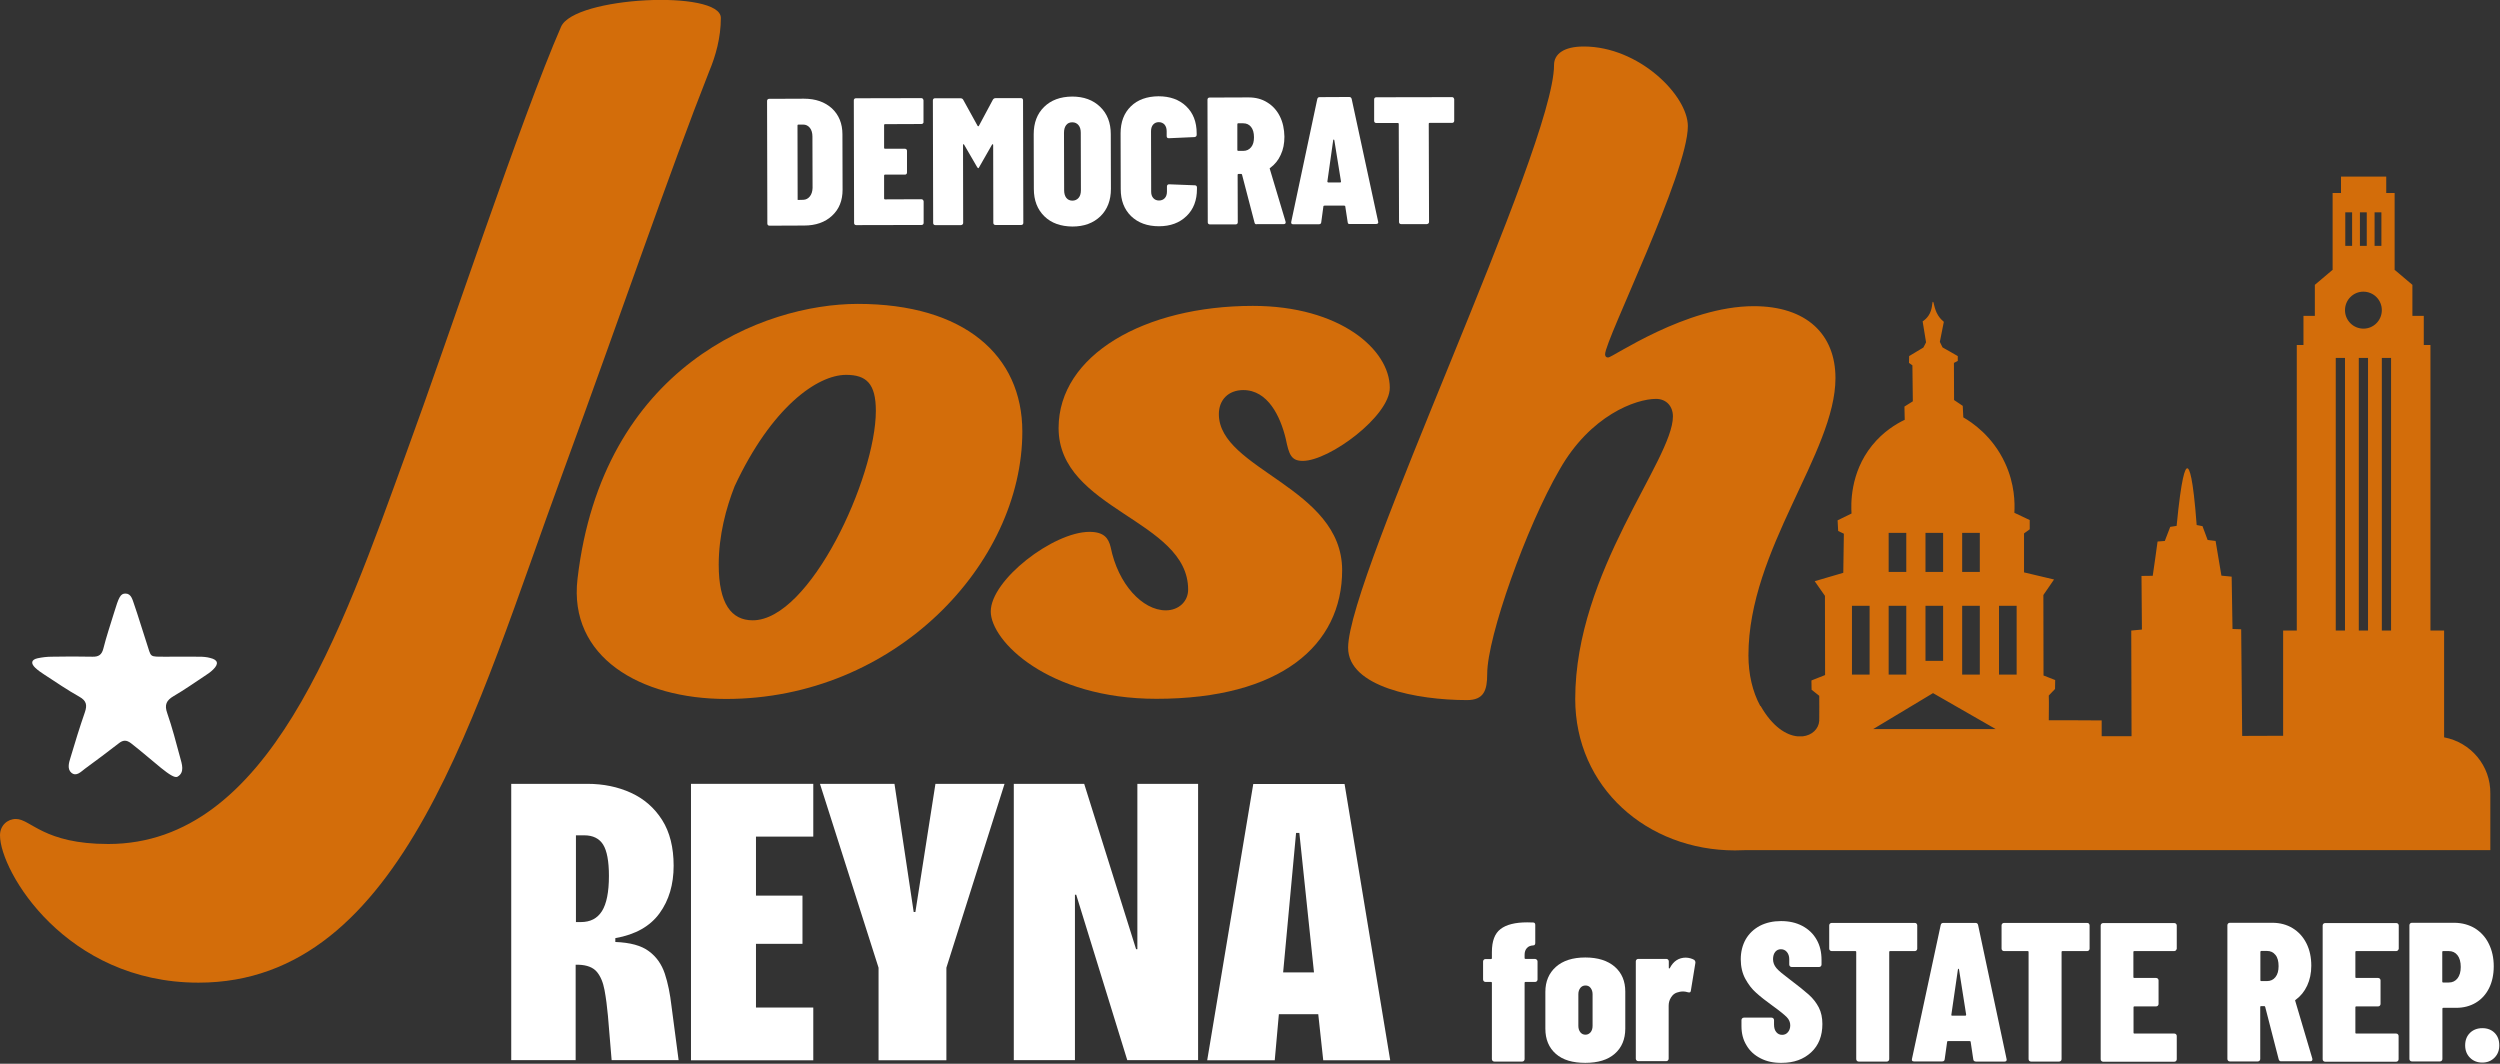 <svg width="1758" height="748" viewBox="0 0 1758 748" fill="none" xmlns="http://www.w3.org/2000/svg">
<rect x="0" y="0" width="1758" height="748" fill="#333333" stroke="none"/>
<g clip-path="url(#clip0_1_2)">
<path d="M540 158.3C539.7 158 539.6 157.6 539.6 157.2L539.4 71C539.4 70.6 539.5 70.2 539.8 69.9C540.1 69.6 540.5 69.5 540.9 69.5L565.3 69.4C573.5 69.4 580 71.7 585 76.2C589.9 80.8 592.4 86.9 592.4 94.4L592.5 133.4C592.5 141 590.1 147.1 585.1 151.7C580.2 156.3 573.6 158.6 565.5 158.6L541.1 158.7C540.7 158.7 540.3 158.6 540 158.3ZM561.4 140.6L565 140.5C566.8 140.4 568.3 139.6 569.5 138.1C570.7 136.6 571.3 134.6 571.4 132.2L571.3 96C571.3 93.5 570.7 91.4 569.5 89.9C568.3 88.4 566.7 87.6 564.8 87.6H561.4C561 87.6 560.8 87.8 560.8 88.2L560.9 140C560.7 140.3 560.9 140.6 561.4 140.6Z" fill="white"/>
<path d="M649 86.8C648.7 87.1 648.3 87.2 647.9 87.2L622.3 87.3C621.9 87.3 621.7 87.5 621.7 87.9V104C621.7 104.4 621.9 104.6 622.3 104.6H636.3C636.7 104.6 637.1 104.7 637.4 105C637.7 105.3 637.8 105.7 637.8 106.1V121.3C637.8 121.7 637.7 122.1 637.4 122.4C637.1 122.7 636.7 122.8 636.3 122.8H622.3C621.9 122.8 621.7 123 621.7 123.4V139.6C621.7 140 621.9 140.2 622.3 140.2L647.9 140.1C648.3 140.1 648.7 140.3 649 140.5C649.3 140.8 649.4 141.2 649.5 141.6V156.7C649.5 157.1 649.4 157.5 649.1 157.8C648.8 158.1 648.4 158.2 648 158.2L602.1 158.3C601.7 158.3 601.3 158.2 601 157.9C600.7 157.6 600.6 157.2 600.6 156.8L600.4 70.6C600.4 70.2 600.5 69.8 600.8 69.5C601.1 69.2 601.5 69.1 601.9 69.1L647.8 69C648.2 69 648.6 69.1 648.9 69.4C649.2 69.7 649.3 70.1 649.4 70.5V85.6C649.5 86.2 649.3 86.5 649 86.8Z" fill="white"/>
<path d="M700.2 69H717.9C718.3 69 718.7 69.1 719 69.4C719.3 69.7 719.4 70.1 719.4 70.5L719.6 156.7C719.6 157.1 719.5 157.5 719.2 157.8C718.9 158.1 718.5 158.2 718.1 158.2H700C699.6 158.2 699.2 158.1 698.9 157.8C698.6 157.5 698.5 157.1 698.5 156.7L698.4 102C698.4 101.7 698.3 101.5 698.1 101.4C697.9 101.4 697.8 101.5 697.6 101.7L688.7 117.3C688.4 118 688.1 118.3 687.9 118.3C687.7 118.3 687.4 118 687 117.3L678 101.8C677.8 101.5 677.7 101.4 677.5 101.4C677.3 101.4 677.2 101.6 677.2 101.9L677.3 156.7C677.3 157.1 677.2 157.5 676.9 157.8C676.6 158.1 676.2 158.2 675.8 158.3H657.7C657.3 158.3 656.9 158.2 656.6 157.9C656.3 157.6 656.2 157.2 656.2 156.8L656 70.6C656 70.2 656.1 69.8 656.4 69.5C656.7 69.2 657.1 69.1 657.5 69.1H675.4C676.2 69.1 676.9 69.4 677.3 70.1L687.5 88.6C687.8 88.9 688 88.9 688.3 88.6L698.2 70.1C698.6 69.4 699.3 69 700.2 69Z" fill="white"/>
<path d="M734.4 152.1C729.5 147.3 727 140.9 727 132.9L726.9 94.4C726.9 86.4 729.3 80 734.2 75.2C739.1 70.4 745.6 68 753.9 67.9C762.1 67.9 768.6 70.3 773.6 75.1C778.6 79.9 781.1 86.3 781.1 94.3L781.2 132.8C781.2 140.9 778.7 147.3 773.8 152.1C768.8 156.9 762.3 159.3 754.1 159.3C745.9 159.2 739.3 156.9 734.4 152.1ZM758.5 139.1C759.6 137.8 760.1 136 760.1 133.7L760 93.4C760 91.1 759.5 89.3 758.4 88C757.3 86.7 755.9 86 754 86C752.1 86 750.7 86.7 749.7 88C748.7 89.3 748.2 91.1 748.2 93.4L748.3 133.7C748.3 136 748.8 137.8 749.8 139.1C750.8 140.4 752.3 141.1 754.1 141.1C755.9 141.1 757.4 140.4 758.5 139.1Z" fill="white"/>
<path d="M795.4 152C790.5 147.2 788.1 140.9 788.1 133L788 93.8C788 85.8 790.4 79.5 795.2 74.8C800 70.1 806.5 67.8 814.6 67.7C822.7 67.7 829.2 70 834.1 74.7C839 79.4 841.5 85.7 841.5 93.7V94.8C841.5 95.2 841.4 95.6 841.1 95.9C840.8 96.2 840.4 96.3 840 96.4L821.9 97.2C820.9 97.2 820.4 96.7 820.4 95.7V92.3C820.4 90.3 819.9 88.8 818.9 87.6C817.9 86.5 816.5 85.9 814.8 85.9C813.2 85.9 811.9 86.5 810.9 87.6C809.9 88.7 809.4 90.3 809.4 92.3L809.5 134.8C809.5 136.7 810 138.2 811 139.3C812 140.4 813.3 141 815 141C816.7 141 818.1 140.4 819.1 139.3C820.1 138.2 820.6 136.6 820.6 134.8V131.1C820.6 130.7 820.7 130.3 821 130C821.3 129.7 821.7 129.6 822.1 129.6L840.2 130.3C840.6 130.3 841 130.4 841.3 130.7C841.6 131 841.7 131.4 841.7 131.8V132.9C841.7 140.8 839.3 147.2 834.4 151.9C829.5 156.7 823 159.1 815 159.1C806.8 159.1 800.3 156.7 795.4 152Z" fill="white"/>
<path d="M882.2 156.6L873.4 122.8C873.3 122.5 873.1 122.3 872.8 122.3H870.9C870.5 122.3 870.3 122.5 870.3 122.9L870.4 156.3C870.4 156.7 870.3 157.1 870 157.4C869.7 157.7 869.3 157.8 868.9 157.8H850.8C850.4 157.8 850 157.7 849.7 157.4C849.4 157.1 849.3 156.7 849.3 156.3L849.1 70.1C849.1 69.7 849.2 69.3 849.5 69C849.8 68.7 850.2 68.6 850.6 68.6L878 68.5C882.9 68.5 887.3 69.6 891.1 72C894.9 74.3 897.9 77.6 900 81.8C902.1 86 903.1 90.8 903.2 96.1C903.2 100.9 902.4 105.1 900.6 108.9C898.9 112.7 896.4 115.7 893.3 118C893.1 118.1 893 118.2 892.9 118.3C892.8 118.4 892.8 118.6 892.9 118.7L904 155.8L904.1 156.3C904.1 157.2 903.6 157.6 902.7 157.6H884.1C883 157.9 882.4 157.5 882.2 156.6ZM870.1 87.4V105.5C870.1 105.9 870.3 106.1 870.7 106.1H874.3C876.6 106.1 878.4 105.2 879.8 103.5C881.2 101.8 881.8 99.5 881.8 96.5C881.8 93.4 881.1 90.9 879.7 89.2C878.3 87.5 876.5 86.7 874.2 86.7H870.6C870.3 86.7 870.1 87 870.1 87.4Z" fill="white"/>
<path d="M947.7 156.3L946 145.2C946 144.8 945.7 144.6 945.2 144.6H931.4C930.9 144.6 930.6 144.8 930.6 145.2L929.1 156.3C929 157.2 928.5 157.7 927.4 157.7H909.3C908.2 157.7 907.8 157.1 908 156L926.3 69.7C926.5 68.8 927 68.3 928 68.3L948.8 68.2C949.7 68.2 950.3 68.7 950.5 69.6L969.1 155.8L969.2 156.3C969.2 157.1 968.7 157.4 967.8 157.5H949.3C948.4 157.7 947.8 157.3 947.7 156.3ZM934 128.3H942.5C942.8 128.3 943 128.1 943 127.7L938.3 98.6C938.2 98.3 938.1 98.1 937.9 98.1C937.7 98.1 937.6 98.3 937.5 98.6L933.4 127.7C933.5 128.1 933.7 128.3 934 128.3Z" fill="white"/>
<path d="M1022.1 68.7C1022.4 69 1022.5 69.4 1022.6 69.8V84.9C1022.6 85.3 1022.5 85.7 1022.2 86C1021.9 86.3 1021.5 86.4 1021.1 86.4H1005.3C1004.9 86.4 1004.7 86.6 1004.7 87L1004.9 156C1004.9 156.4 1004.8 156.8 1004.5 157.1C1004.2 157.4 1003.8 157.5 1003.4 157.6H985.3C984.9 157.6 984.5 157.5 984.2 157.2C983.9 156.9 983.8 156.5 983.8 156.1L983.6 87.1C983.6 86.7 983.4 86.5 983 86.5H967.8C967.4 86.5 967 86.4 966.7 86.1C966.4 85.8 966.3 85.4 966.3 85V69.9C966.3 69.5 966.4 69.1 966.7 68.8C967 68.5 967.4 68.4 967.8 68.4L1021.2 68.3C1021.4 68.3 1021.8 68.4 1022.1 68.7Z" fill="white"/>
<path d="M359.5 745.6V551.2H413.1C424.3 551.2 434.5 553.3 443.7 557.5C452.9 561.7 460.2 568.1 465.6 576.6C471 585.1 473.7 595.9 473.7 608.8C473.7 622 470.4 633.1 463.8 642.2C457.2 651.3 446.9 657.2 432.7 659.7V662.4C443.1 662.8 451 664.9 456.3 668.9C461.6 672.8 465.3 678.1 467.5 684.7C469.7 691.3 471.2 698.9 472.2 707.5L477.2 745.5H430.1L427.5 714.3C426.9 707.6 426.1 701.6 425.1 696.2C424.1 690.8 422.3 686.5 419.7 683.4C417.1 680.3 412.8 678.6 406.9 678.4H404.8V745.5H359.5V745.6ZM404.9 648.4H408.4C415.1 648.4 420 645.9 423.3 640.7C426.5 635.6 428.2 627.4 428.2 616C428.2 605.6 426.8 598.2 424.1 593.9C421.4 589.6 416.9 587.4 410.9 587.4H405V648.4H404.9Z" fill="white"/>
<path d="M485.9 745.6V551.2H571.9V588.3H531.6V629.8H564.3V663.7H531.6V708.5H571.9V745.6H485.9Z" fill="white"/>
<path d="M617.8 745.6V680.5L576.6 551.2H629L642.5 641.3H643.7L657.8 551.2H706.4L665.5 680.5V745.6H617.8Z" fill="white"/>
<path d="M712.9 745.6V551.2H762.4L798.9 667.5H799.8V551.2H842.5V745.5H792.7L756.8 629.2H755.9V745.5H712.9V745.6Z" fill="white"/>
<path d="M848.9 745.6L881.3 551.3H945.5L977.6 745.6H930.5L927 713.2H899.3L896.4 745.6H848.9ZM911.4 585.7L902.3 683.8H924L913.7 585.7H911.4Z" fill="white"/>
<path d="M506.9 12.6C506.9 -7.4 403.5 -2.5 394.5 18.9C366.1 84.1 315.8 236.6 285.9 318C239.6 445.4 188.8 593.5 76.1 593.5C30.6 593.5 21.6 575.9 11.2 575.9C5.2 575.9 0 580.5 0 587.4C0 612.7 46.3 691 139.6 691C283.7 691 334.4 499.2 395.7 332.6C436.8 220.6 471.1 120 498.7 50.2C503.2 39.5 506.9 26.5 506.9 12.6Z" fill="#D36D0A"/>
<path d="M603.2 213.7C536.8 213.7 423.5 257.6 406.1 407.1C399.7 462 450.2 491.5 510.6 491.5C629.3 491.5 718.9 396.4 718.9 303.5C718.9 249.8 677.9 213.7 603.2 213.7ZM529.3 436.2C514.4 436.2 505.4 424.7 505.4 397.1C505.4 376.4 510.6 357.2 516.6 341.9C542.6 286.2 574.8 263.6 595 263.6C609.2 263.6 615.9 269.7 615.9 288.9C615.9 335.7 569.6 436.2 529.3 436.2Z" fill="#D36D0A"/>
<path d="M857.1 291.2C857.1 281.2 863.8 274.3 874.3 274.3C891.5 274.3 900.4 292.7 904.2 308.8C906.4 319.5 907.9 324.1 916.1 324.1C934.8 324.1 977.3 292.6 977.3 272.7C977.3 245.8 942.2 215.1 881 215.1C804.9 215.1 744.4 249.6 744.4 301C744.4 358.6 835.5 365.5 835.5 414.6C835.5 423 828.8 429.2 819.8 429.2C803.4 429.2 786.2 410.8 781 384.7C779.5 378.6 776.5 374 766.1 374C740.7 374 696.7 407.8 696.7 430C696.7 450.7 737 491.4 813.2 491.4C900.5 491.4 943.8 453.8 943.8 400.9C943.7 342.6 857.1 330.3 857.1 291.2Z" fill="#D36D0A"/>
<path d="M1718.7 518.5V443.4H1709.1V242.6H1704.4V222.1H1696.4V200.3L1684.1 189.9H1683.9V135.7H1678V124.2H1646.2V135.7H1640.3V189.9H1640.1L1627.8 200.3V222.1H1619.8V242.6H1615.1V443.4H1605.5V517.4C1595.9 517.4 1584.8 517.5 1576.7 517.5C1576.5 492.5 1576.2 467.5 1576 442.5C1574 442.4 1572 442.4 1569.9 442.3C1569.7 430 1569.5 417.7 1569.3 405.5C1566.9 405.3 1564.5 405.1 1562.1 404.8L1558 380.4C1556.1 380.2 1554.3 380 1552.4 379.7C1551.2 376.5 1550 373.2 1548.8 370C1547.4 369.7 1546.1 369.5 1544.7 369.2C1542.1 334.7 1539.6 329.4 1538.1 329.3C1536.6 329.3 1534 334.7 1530.6 369.8C1529.1 370 1527.6 370.3 1526.1 370.5C1524.8 373.8 1523.6 377.1 1522.3 380.4C1520.6 380.5 1518.9 380.6 1517.2 380.8C1516.1 388.8 1515 396.9 1513.8 404.9C1511.2 404.9 1508.5 405 1505.9 405C1506 417.6 1506.1 430.1 1506.2 442.7C1503.7 442.9 1501.2 443.2 1498.7 443.4L1498.9 517.7H1477.9C1477.9 514.1 1477.9 510.5 1477.9 506.6C1463.8 506.4 1439 506.5 1440.7 506.5C1440.7 500.7 1440.9 494.3 1440.7 489.1C1442.3 487.6 1443.5 486 1445.1 484.5L1445.2 478.2C1442.5 477.1 1439.7 476 1437 475C1437 456.1 1436.9 437.2 1436.9 418.4C1439.4 414.8 1441.9 411.2 1444.4 407.5C1437.4 405.8 1430.3 404.2 1423.3 402.5C1423.3 393.4 1423.3 384.2 1423.3 375.1C1424.6 374.1 1426 373.2 1427.3 372.2V365.7C1423.7 364 1420.1 362.3 1416.5 360.6C1416.9 353.8 1416.8 340.3 1409.9 325.5C1401.1 306.5 1386.4 296.8 1380.6 293.5C1380.5 290.8 1380.3 288.1 1380.2 285.4C1378.2 284 1376.1 282.7 1374.1 281.3C1374.1 272.6 1374.1 263.9 1374 255.2C1374.9 254.7 1375.8 254.3 1376.7 253.8C1376.7 252.7 1376.7 251.5 1376.7 250.4C1373.2 248.3 1369.6 246.4 1366 244.3C1365.4 243 1364.7 241.7 1364.1 240.4C1365 235.7 1366 231 1366.9 226.3C1365.8 225.4 1364.2 223.9 1362.9 221.8C1359.9 217 1360 212.1 1359.2 212.2C1358.5 212.2 1359.2 217.4 1356.1 222C1354.8 223.9 1353.2 225.2 1352 226L1354.4 240.7C1353.8 241.9 1353.2 243.2 1352.5 244.4C1349.2 246.4 1345.8 248.4 1342.5 250.4C1342.5 252 1342.5 253.6 1342.4 255.2C1343.2 255.8 1344 256.3 1344.8 256.9C1344.9 265.3 1345 273.8 1345.1 282.2L1339.2 285.9C1339.3 289 1339.3 292.1 1339.4 295.2C1333.5 298 1324.3 303.5 1316.4 313.3C1300.8 332.7 1301.6 355 1302 361.1L1292.2 365.9C1292.3 368.4 1292.4 370.9 1292.6 373.4C1293.9 374 1295.3 374.7 1296.6 375.3C1296.5 384.5 1296.3 393.7 1296.2 402.8C1289.5 404.8 1282.8 406.7 1276.1 408.7C1278.5 412.1 1280.9 415.5 1283.3 419C1283.3 437.6 1283.4 456.1 1283.4 474.7C1280.2 476 1277 477.2 1273.8 478.5C1273.8 480.6 1273.9 482.8 1273.9 485C1275.5 486.4 1277.7 487.9 1279.3 489.3C1279.4 494.2 1279.3 499.8 1279.3 505.2C1279.3 505.7 1279.2 506.3 1279.3 506.8C1278.9 512.6 1274.2 517.1 1267.6 517.8H1264.1C1256.2 517.1 1246.4 511.1 1238 496.3L1237.9 496.6C1232.3 486.3 1229.5 474 1229.5 460.8C1229.5 386.4 1290.7 318.1 1290.7 265.9C1290.7 235.2 1270.5 215.3 1233.2 215.3C1185.4 215.3 1133.9 251.4 1130.9 251.4C1129.4 251.4 1128.7 250.6 1128.7 249.1C1128.7 239.1 1186.9 121.7 1186.9 88.7C1186.9 67.2 1152.6 32.7 1113.7 32.7C1099.5 32.7 1092.8 38.1 1092.8 45.7C1092.8 104 948 404.8 948 455.5C948 483.1 996.5 492.3 1031.6 492.3C1043.5 492.3 1045.8 485.4 1045.8 473.9C1045.8 447.8 1073.4 370.3 1096.6 330.4C1118.3 292 1150.4 280.5 1164.5 280.5C1172 280.5 1176.4 285.9 1176.4 292.8C1176.4 323.5 1107.7 401.8 1107.7 491.5C1107.7 553.7 1158.2 598 1220.1 598C1222.8 598 1225.4 597.9 1228 597.8H1751.2V558.1C1751.5 538.4 1737.4 522 1718.7 518.5ZM1314.7 474.4H1302.3V426H1314.7V474.4ZM1379.8 374.7H1392.2V402.2H1379.8V374.7ZM1379.8 426H1392.2V474.4H1379.8V426ZM1354 374.7H1366.4V402.2H1354V374.7ZM1366.4 426V464.7H1354V426H1366.4ZM1328.1 374.7H1340.5V402.2H1328.1V374.7ZM1328.1 426H1340.5V474.4H1328.1V426ZM1317.2 512.7L1359.3 487.4L1403.4 512.7H1317.2ZM1418.1 474.4H1405.7V426H1418.1V474.4ZM1674.6 149.3V172.9H1669.8V149.3H1674.6ZM1664.3 149.3V172.9H1659.5V149.3H1664.3ZM1654 149.3V172.9H1649.2V149.3H1654ZM1642.5 443.4V251.7H1649V443.4H1642.5ZM1658.7 443.4V251.7H1665.2V443.4H1658.7ZM1662 231.1C1654.8 231.1 1649 225.3 1649 218.1C1649 210.9 1654.8 205.1 1661.9 205.1C1669.1 205.1 1674.9 210.9 1674.9 218.1C1674.9 225.3 1669.1 231.1 1662 231.1ZM1674.9 443.4V251.7H1681.4V443.4H1674.9Z" fill="#D36D0A"/>
<path d="M1080.7 674.9C1081 675.2 1081.2 675.6 1081.2 676.1V688.8C1081.2 689.3 1081 689.7 1080.7 690C1080.4 690.3 1080 690.5 1079.5 690.5H1072.8C1072.3 690.5 1072.1 690.7 1072.1 691.2V744.8C1072.1 745.3 1071.9 745.7 1071.6 746C1071.3 746.3 1070.9 746.5 1070.4 746.5H1050.8C1050.3 746.5 1049.9 746.3 1049.6 746C1049.3 745.7 1049.1 745.3 1049.1 744.8V691.2C1049.1 690.7 1048.9 690.5 1048.4 690.5H1044.6C1044.1 690.5 1043.7 690.3 1043.4 690C1043.1 689.7 1042.9 689.3 1042.9 688.8V676.1C1042.9 675.6 1043.1 675.2 1043.4 674.9C1043.7 674.6 1044.1 674.4 1044.6 674.4H1048.4C1048.9 674.4 1049.1 674.2 1049.1 673.7V669.5C1049.1 661.8 1051.1 656.4 1055.2 653.3C1059.2 650.2 1065.5 648.6 1073.9 648.6L1078.1 648.7C1079.1 648.7 1079.6 649.3 1079.6 650.4V663.1C1079.6 664.2 1079.1 664.8 1078.2 664.8C1076.3 664.9 1074.7 665.5 1073.7 666.7C1072.6 667.9 1072.1 669.5 1072.1 671.4V673.6C1072.1 674.1 1072.3 674.3 1072.8 674.3H1079.5C1080 674.4 1080.4 674.6 1080.7 674.9Z" fill="white"/>
<path d="M1094.1 741.1C1089.2 736.8 1086.7 730.9 1086.7 723.4V697.4C1086.7 690.2 1089.2 684.3 1094.1 679.9C1099.1 675.5 1105.9 673.3 1114.8 673.3C1123.6 673.3 1130.5 675.5 1135.5 679.8C1140.5 684.2 1142.9 690 1142.9 697.3V723.3C1142.9 730.8 1140.4 736.7 1135.5 741C1130.6 745.3 1123.7 747.4 1114.8 747.4C1105.9 747.4 1099 745.4 1094.1 741.1ZM1118.5 725.9C1119.4 724.8 1119.9 723.3 1119.9 721.4V699.1C1119.9 697.3 1119.4 695.9 1118.5 694.7C1117.6 693.5 1116.4 693 1114.9 693C1113.4 693 1112.2 693.6 1111.3 694.7C1110.4 695.9 1109.9 697.3 1109.9 699.1V721.4C1109.9 723.3 1110.4 724.7 1111.3 725.9C1112.2 727 1113.4 727.6 1114.9 727.6C1116.4 727.6 1117.5 727 1118.5 725.9Z" fill="white"/>
<path d="M1191.4 675C1192 675.6 1192.3 676.3 1192.2 677.1L1189 696.7C1188.9 697.7 1188.3 698.1 1187.1 697.8C1185.8 697.4 1184.6 697.2 1183.6 697.2C1182 697.2 1180.5 697.5 1179.1 698C1177.4 698.6 1176.1 699.7 1175 701.5C1173.9 703.3 1173.4 705.2 1173.4 707.3V744.5C1173.4 745 1173.2 745.4 1172.9 745.7C1172.6 746 1172.2 746.2 1171.7 746.2H1152C1151.5 746.2 1151.1 746 1150.8 745.7C1150.5 745.4 1150.3 745 1150.3 744.5V676C1150.3 675.5 1150.5 675.1 1150.8 674.8C1151.1 674.5 1151.5 674.3 1152 674.3H1171.8C1172.3 674.3 1172.7 674.5 1173 674.8C1173.3 675.1 1173.5 675.5 1173.5 676V680.5C1173.5 680.9 1173.6 681.1 1173.7 681.1C1173.8 681.1 1174 681 1174.2 680.8C1176.7 675.9 1180.5 673.4 1185.5 673.4C1187.7 673.5 1189.7 674 1191.4 675Z" fill="white"/>
<path d="M1238 744.2C1233.7 742 1230.4 739 1228.1 735C1225.7 731.1 1224.6 726.6 1224.6 721.6V717.3C1224.6 716.8 1224.8 716.4 1225.1 716.1C1225.4 715.8 1225.8 715.6 1226.3 715.6H1245.8C1246.3 715.6 1246.7 715.8 1247 716.1C1247.3 716.4 1247.5 716.8 1247.5 717.3V720.5C1247.5 722.7 1248 724.5 1249.1 725.8C1250.2 727.1 1251.5 727.7 1253.2 727.7C1254.9 727.7 1256.2 727.1 1257.3 725.8C1258.4 724.5 1258.9 722.9 1258.9 721C1258.9 718.9 1258.1 716.9 1256.4 715.2C1254.7 713.5 1251.4 710.8 1246.4 707.2C1241.8 703.9 1238 700.9 1235 698.2C1232 695.6 1229.5 692.3 1227.3 688.3C1225.2 684.4 1224.1 679.8 1224.1 674.6C1224.1 669.3 1225.3 664.6 1227.6 660.5C1230 656.4 1233.3 653.3 1237.6 651C1241.9 648.8 1246.9 647.7 1252.4 647.7C1258.1 647.7 1263 648.8 1267.4 651.1C1271.7 653.4 1275.1 656.6 1277.4 660.7C1279.8 664.8 1280.9 669.6 1280.9 675V678.3C1280.9 678.8 1280.7 679.2 1280.4 679.5C1280.1 679.8 1279.7 680 1279.2 680H1259.9C1259.4 680 1259 679.8 1258.7 679.5C1258.4 679.2 1258.2 678.8 1258.2 678.3V674.4C1258.2 672.4 1257.6 670.7 1256.5 669.4C1255.4 668.1 1254 667.5 1252.3 667.5C1250.6 667.5 1249.3 668.2 1248.3 669.4C1247.3 670.7 1246.8 672.4 1246.8 674.5C1246.8 676.8 1247.6 678.9 1249.2 680.8C1250.8 682.7 1254 685.3 1258.8 688.9C1264.6 693.3 1269 696.8 1272 699.5C1275 702.2 1277.3 705.2 1279 708.5C1280.7 711.8 1281.5 715.7 1281.5 720.1C1281.5 728.4 1278.9 735.1 1273.6 740C1268.3 744.9 1261.5 747.4 1252.9 747.4C1247.2 747.5 1242.2 746.4 1238 744.2Z" fill="white"/>
<path d="M1347.7 649.5C1348 649.8 1348.2 650.2 1348.2 650.7V667.1C1348.2 667.6 1348 668 1347.7 668.3C1347.4 668.6 1347 668.8 1346.5 668.8H1329.2C1328.7 668.8 1328.5 669 1328.5 669.5V744.8C1328.5 745.3 1328.3 745.7 1328 746C1327.7 746.3 1327.3 746.5 1326.8 746.5H1307C1306.5 746.5 1306.1 746.3 1305.8 746C1305.5 745.7 1305.3 745.3 1305.3 744.8V669.5C1305.3 669 1305.1 668.8 1304.6 668.8H1288C1287.5 668.8 1287.1 668.6 1286.8 668.3C1286.5 668 1286.3 667.6 1286.3 667.1V650.7C1286.3 650.2 1286.5 649.8 1286.8 649.5C1287.1 649.2 1287.5 649 1288 649H1346.3C1347 649 1347.4 649.1 1347.7 649.5Z" fill="white"/>
<path d="M1387.6 744.9L1385.8 732.8C1385.8 732.3 1385.5 732.1 1385 732.1H1370C1369.4 732.1 1369.2 732.3 1369.2 732.8L1367.5 744.9C1367.4 745.9 1366.8 746.4 1365.7 746.4H1345.9C1344.7 746.4 1344.2 745.8 1344.5 744.6L1364.7 650.5C1364.9 649.5 1365.5 649 1366.5 649H1389.2C1390.2 649 1390.8 649.5 1391 650.5L1411 744.6L1411.1 745.2C1411.1 746 1410.6 746.5 1409.6 746.5H1389.4C1388.3 746.4 1387.7 745.9 1387.6 744.9ZM1372.7 714.2H1382C1382.4 714.2 1382.6 714 1382.6 713.5L1377.6 681.8C1377.5 681.4 1377.4 681.2 1377.2 681.2C1377 681.2 1376.9 681.4 1376.8 681.8L1372.2 713.5C1372.1 714 1372.3 714.2 1372.7 714.2Z" fill="white"/>
<path d="M1468.9 649.5C1469.2 649.8 1469.4 650.2 1469.4 650.7V667.1C1469.4 667.6 1469.2 668 1468.9 668.3C1468.6 668.6 1468.2 668.8 1467.7 668.8H1450.4C1449.9 668.8 1449.7 669 1449.7 669.5V744.8C1449.7 745.3 1449.5 745.7 1449.2 746C1448.9 746.3 1448.5 746.5 1448 746.5H1428.2C1427.7 746.5 1427.3 746.3 1427 746C1426.7 745.7 1426.5 745.3 1426.5 744.8V669.5C1426.5 669 1426.3 668.8 1425.8 668.8H1409.2C1408.7 668.8 1408.3 668.6 1408 668.3C1407.7 668 1407.5 667.6 1407.5 667.1V650.7C1407.5 650.2 1407.7 649.8 1408 649.5C1408.3 649.2 1408.7 649 1409.2 649H1467.5C1468.2 649 1468.6 649.1 1468.9 649.5Z" fill="white"/>
<path d="M1530.1 668.3C1529.8 668.6 1529.4 668.8 1528.9 668.8H1500.9C1500.4 668.8 1500.2 669 1500.2 669.5V687C1500.2 687.5 1500.4 687.7 1500.9 687.7H1516.2C1516.7 687.7 1517.1 687.9 1517.4 688.2C1517.7 688.5 1517.9 688.9 1517.9 689.4V706C1517.9 706.5 1517.7 706.9 1517.4 707.2C1517.1 707.5 1516.7 707.7 1516.2 707.7H1501C1500.5 707.7 1500.3 707.9 1500.3 708.4V726.1C1500.3 726.6 1500.5 726.8 1501 726.8H1529C1529.5 726.8 1529.9 727 1530.2 727.3C1530.5 727.6 1530.7 728 1530.7 728.5V744.9C1530.7 745.4 1530.5 745.8 1530.2 746.1C1529.9 746.4 1529.5 746.6 1529 746.6H1478.9C1478.4 746.6 1478 746.4 1477.7 746.1C1477.4 745.8 1477.2 745.4 1477.2 744.9V650.8C1477.2 650.3 1477.4 649.9 1477.7 649.6C1478 649.3 1478.4 649.1 1478.9 649.1H1529C1529.5 649.1 1529.9 649.3 1530.2 649.6C1530.5 649.9 1530.7 650.3 1530.7 650.8V667.2C1530.6 667.5 1530.4 667.9 1530.1 668.3Z" fill="white"/>
<path d="M1602.4 745L1592.9 708.1C1592.8 707.7 1592.6 707.5 1592.2 707.5H1590.1C1589.6 707.5 1589.4 707.7 1589.4 708.2V744.7C1589.4 745.2 1589.2 745.6 1588.9 745.9C1588.6 746.2 1588.2 746.4 1587.7 746.4H1568C1567.5 746.4 1567.1 746.2 1566.8 745.9C1566.5 745.6 1566.3 745.2 1566.3 744.7V650.6C1566.3 650.1 1566.5 649.7 1566.8 649.4C1567.1 649.1 1567.5 648.9 1568 648.9H1597.9C1603.3 648.9 1608.1 650.2 1612.2 652.7C1616.4 655.3 1619.6 658.8 1621.9 663.4C1624.2 668 1625.3 673.2 1625.3 679.1C1625.3 684.3 1624.3 689 1622.4 693.1C1620.5 697.2 1617.8 700.5 1614.4 703C1614.2 703.1 1614.1 703.2 1614 703.3C1613.9 703.4 1613.9 703.6 1614 703.8L1626 744.3L1626.1 744.9C1626.1 745.8 1625.6 746.3 1624.6 746.3H1604.3C1603.3 746.4 1602.7 745.9 1602.4 745ZM1589.5 669.4V689.2C1589.5 689.7 1589.7 689.9 1590.2 689.9H1594.1C1596.6 689.9 1598.6 689 1600.1 687.1C1601.6 685.2 1602.3 682.7 1602.3 679.4C1602.3 676 1601.6 673.3 1600.1 671.5C1598.6 669.6 1596.6 668.7 1594.1 668.7H1590.2C1589.7 668.7 1589.5 669 1589.5 669.4Z" fill="white"/>
<path d="M1686.2 668.3C1685.9 668.6 1685.5 668.8 1685 668.8H1657C1656.5 668.8 1656.3 669 1656.3 669.5V687C1656.3 687.5 1656.5 687.7 1657 687.7H1672.3C1672.8 687.7 1673.2 687.9 1673.5 688.2C1673.8 688.5 1674 688.9 1674 689.4V706C1674 706.5 1673.8 706.9 1673.5 707.2C1673.2 707.5 1672.8 707.7 1672.3 707.7H1657C1656.5 707.7 1656.3 707.9 1656.3 708.4V726.1C1656.3 726.6 1656.5 726.8 1657 726.8H1685C1685.5 726.8 1685.9 727 1686.2 727.3C1686.5 727.6 1686.7 728 1686.7 728.5V744.9C1686.7 745.4 1686.5 745.8 1686.2 746.1C1685.9 746.4 1685.5 746.6 1685 746.6H1635C1634.5 746.6 1634.1 746.4 1633.8 746.1C1633.5 745.8 1633.3 745.4 1633.3 744.9V650.8C1633.3 650.3 1633.5 649.9 1633.8 649.6C1634.1 649.3 1634.5 649.1 1635 649.1H1685.1C1685.6 649.1 1686 649.3 1686.3 649.6C1686.6 649.9 1686.8 650.3 1686.8 650.8V667.2C1686.7 667.5 1686.6 667.9 1686.2 668.3Z" fill="white"/>
<path d="M1740.4 652.8C1744.5 655.4 1747.8 658.9 1750.1 663.6C1752.4 668.2 1753.6 673.5 1753.6 679.5C1753.6 685.3 1752.5 690.5 1750.3 694.9C1748.1 699.3 1745 702.7 1741 705.1C1737 707.5 1732.4 708.7 1727.2 708.7H1718.2C1717.7 708.7 1717.5 708.9 1717.5 709.4V744.7C1717.5 745.2 1717.3 745.6 1717 745.9C1716.7 746.2 1716.3 746.4 1715.8 746.4H1696C1695.5 746.4 1695.1 746.2 1694.8 745.9C1694.5 745.6 1694.3 745.2 1694.3 744.7V650.6C1694.3 650.1 1694.5 649.7 1694.8 649.4C1695.1 649.1 1695.5 648.9 1696 648.9H1726.1C1731.5 649 1736.2 650.3 1740.4 652.8ZM1728.1 688C1729.6 686.1 1730.4 683.4 1730.4 680C1730.4 676.4 1729.6 673.6 1728.1 671.7C1726.6 669.8 1724.6 668.8 1722 668.8H1718.1C1717.6 668.8 1717.4 669 1717.4 669.5V690.2C1717.4 690.7 1717.6 690.9 1718.1 690.9H1722C1724.6 690.9 1726.6 689.9 1728.1 688Z" fill="white"/>
<path d="M1736.9 743.8C1734.6 741.5 1733.5 738.6 1733.5 735.1C1733.5 731.5 1734.6 728.6 1736.9 726.3C1739.2 724.1 1742.1 723 1745.6 723C1749.1 723 1752 724.1 1754.2 726.3C1756.4 728.5 1757.5 731.4 1757.5 735.1C1757.5 738.6 1756.4 741.5 1754.1 743.8C1751.8 746.1 1749 747.2 1745.5 747.2C1742.1 747.2 1739.2 746.1 1736.9 743.8Z" fill="white"/>
<path d="M92.2 522.7C88.8 520.1 86.4 520.4 83.4 522.8C75.6 528.8 67.7 534.8 59.7 540.6C56.9 542.7 53.7 546.3 50.2 543.4C47.2 540.9 48.4 536.4 49.5 533C52.7 522.2 56 511.5 59.7 500.8C61.4 495.8 60.8 492.8 55.9 490C47.3 485.2 39.2 479.6 30.9 474.2C28.7 472.8 26.6 471.3 24.7 469.5C21.6 466.5 21.9 463.9 26.4 462.9C29.7 462.2 33 461.8 36.4 461.8C46 461.6 55.5 461.6 65.1 461.8C69.4 461.9 71.6 460.4 72.7 456C74.8 447.6 77.6 439.4 80.1 431.2C83.6 419.7 84.7 417.3 88.4 417.4C92.3 417.5 93.2 421.8 94.3 424.9C97.4 433.8 100 442.8 103 451.8C106.7 462.7 104.3 461.7 116.9 461.8C124.7 461.8 132.4 461.7 140.2 461.8C142.8 461.8 145.4 462 147.9 462.7C153.3 464 154 466.8 149.9 470.8C148.1 472.6 145.9 474.1 143.7 475.5C136.6 480.2 129.5 485.2 122.1 489.5C117 492.5 115.5 495.6 117.6 501.5C121.1 511.6 123.8 522 126.6 532.4C127.9 537.2 130.1 543.2 124.8 546.2C121 548.2 108.6 535.5 92.2 522.7Z" fill="white"/>
</g>
<defs>
<clipPath id="clip0_1_2">
<rect width="1757.5" height="747.5" fill="white"/>
</clipPath>
</defs>
</svg>
